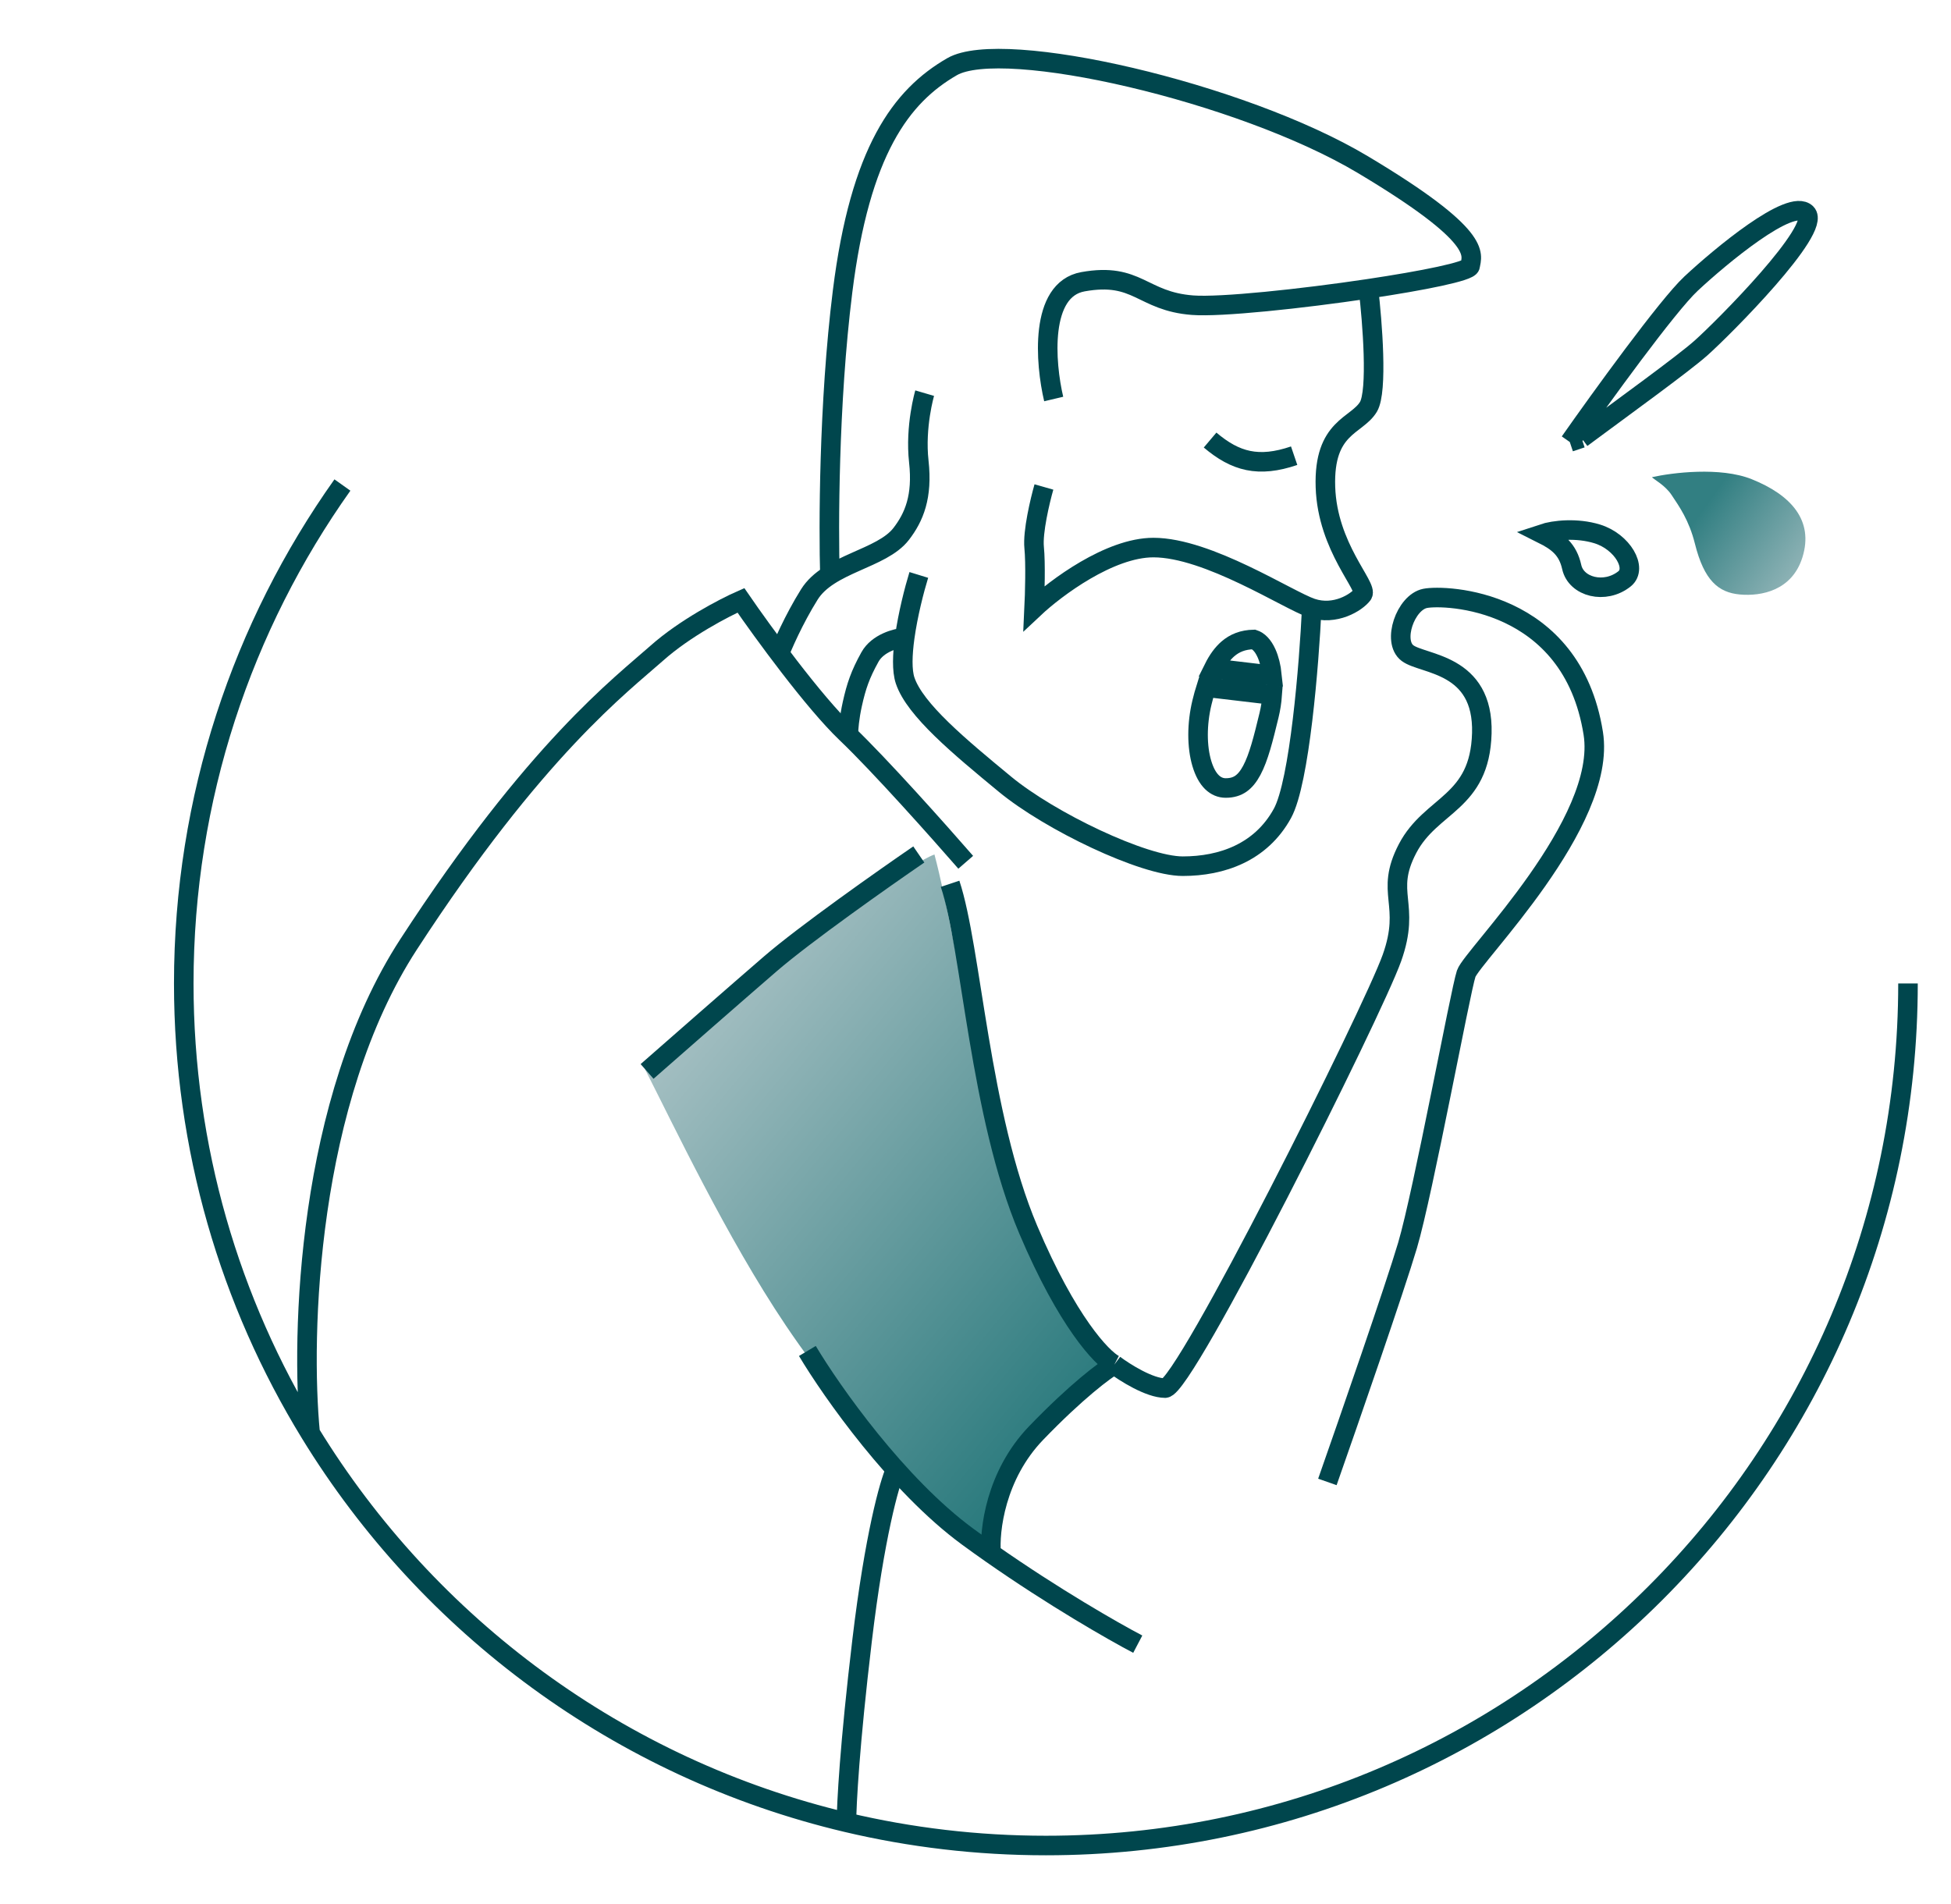 <?xml version="1.0" encoding="UTF-8"?>
<svg xmlns="http://www.w3.org/2000/svg" width="499" height="487" viewBox="0 0 499 487" fill="none">
  <path d="M201 244.063C185 254.863 170.333 268.23 165 273.563C172.167 287.563 185.811 316.496 201 339.063C218.5 365.063 240.5 386.563 253.5 395.563C253.5 390.063 255.1 376.863 261.5 368.063C267.9 359.263 278.833 352.063 283.5 349.563C281.5 349.063 274.7 342.163 263.5 318.563C252.3 294.963 245 241.063 239 218.563C232.5 221.063 217 233.263 201 244.063Z" fill="url(#paint0_linear_2866_34)"></path>
  <path d="M488 251.563C488 373.342 389.279 472.063 267.5 472.063C249.945 472.063 232.87 470.012 216.5 466.136M87.578 124.063C62.023 160.06 47 204.057 47 251.563C47 293.702 58.821 333.081 79.327 366.563M79.327 366.563C76.885 341.563 78.5 281.563 104.5 241.563C137 191.563 159 175.063 168 167.063C175.2 160.663 185.333 155.397 189.5 153.563C195 161.563 208.1 179.563 216.5 187.563C224.9 195.563 240.333 212.897 247 220.563M79.327 366.563C109.539 415.894 158.606 452.427 216.5 466.136M229 376.063C227.5 379.397 223.7 392.763 220.5 419.563C217.3 446.363 216.5 461.778 216.5 466.136" stroke="#00464D" stroke-width="5"></path>
  <path d="M235 218.563C226 224.73 205.8 238.963 197 246.563C188.2 254.163 172.333 268.063 165.5 274.063M206.5 345.563C212.667 355.897 229.5 379.863 247.5 393.063C249.499 394.529 251.505 395.964 253.5 397.361M291 420.563C284.778 417.304 269.468 408.539 253.5 397.361M253.5 397.361C253 391.595 254.6 377.363 265 366.563C275.4 355.763 282.667 350.397 285 349.063M285 349.063C281.833 347.397 273 338.163 263 314.563C250.5 285.063 248.5 242.563 243 226.063M285 349.063C287.667 351.063 294 355.063 298 355.063C303 355.063 351 259.063 356 245.063C361 231.063 354 228.563 360 217.063C366 205.563 378.5 205.563 379 187.563C379.5 169.563 364 170.063 360 167.063C356 164.063 359.5 154.063 364.5 153.063C369.5 152.063 402 153.063 407.5 187.563C411.152 210.469 376.5 244.563 375 249.063C373.5 253.563 364 305.063 360 318.563C356.8 329.363 345 363.397 339.5 379.063" stroke="#00464D" stroke-width="5"></path>
  <path d="M212.261 147.063C211.928 135.563 211.9 103.363 215.5 74.563C220 38.563 230.5 24.563 243.5 17.063C256.5 9.563 317.5 23.563 348.5 42.063C379.5 60.563 376.5 65.063 376 68.063C375.775 69.412 364.037 71.77 350 73.867M269.5 102.063C267.333 92.897 265.8 74.063 277 72.063C291 69.563 292 77.063 305 78.063C312.157 78.614 332.804 76.436 350 73.867M267 124.563C266 128.063 264.1 136.063 264.5 140.063C264.9 144.063 264.667 152.063 264.5 155.563C270 150.397 283.8 140.063 295 140.063C309 140.063 329.5 153.563 335.5 155.563M335.5 155.563C341.5 157.563 347 154.063 348.5 152.063C350 150.063 339.5 140.063 339 124.563C338.5 109.063 347 109.063 350 104.063C352.4 100.063 351 82.266 350 73.867M335.5 155.563C334.833 169.73 332.4 200.063 328 208.063C322.5 218.063 312.5 221.563 302.5 221.563C292.5 221.563 268.5 210.063 257 200.563C245.5 191.063 234 181.563 231.5 174.063C230.649 171.511 230.794 167.421 231.394 163.063M235 147.063C233.851 150.798 232.206 157.176 231.394 163.063M236.5 100.563C236.5 100.563 234 109.063 235 118.063C236 127.063 233.783 132.295 230.5 136.563C225.5 143.063 212 144.063 207 152.063C203 158.463 200 165.397 199 168.063M231.394 163.063C229.263 163.23 224.5 164.463 222.5 168.063C220 172.563 219 175.563 218 180.063C217.2 183.663 217 186.563 217 187.563M309.5 112.563C316 118.063 321.875 119.668 331 116.563" stroke="#00464D" stroke-width="5"></path>
  <path d="M401.5 113.063C409.333 101.897 426.5 78.163 432.5 72.563C440 65.563 458 50.563 462 54.563C466 58.563 440.909 83.811 435 89.063C430.5 93.063 415.132 104.178 404.5 112.063M401.5 113.063C403 111.563 404.5 112.063 404.5 112.063M401.5 113.063L404.5 112.063M394.5 136.563C397.5 135.563 403.3 134.963 408.5 136.563C415 138.563 418.859 145.376 415.5 148.063C410.5 152.063 403.132 150.159 402 145.063C401 140.563 398.5 138.563 394.5 136.563Z" stroke="#00464D" stroke-width="5"></path>
  <path d="M448 122.563C440 119.363 427.667 120.897 422.5 122.063C423.167 122.73 425.9 124.163 427.5 126.563C429.5 129.563 432 133.063 433.5 139.063C435.855 148.482 439.5 151.563 445 152.063C450.5 152.563 458.344 151.063 461 142.563C463.969 133.063 458 126.563 448 122.563Z" fill="url(#paint1_linear_2866_34)"></path>
  <path d="M307.429 179.653C307.764 178.271 308.122 176.981 308.504 175.782L325.383 177.776C325.258 179.497 324.988 181.251 324.57 182.974C323.11 188.993 321.928 193.756 320.158 197.061C319.3 198.664 318.38 199.763 317.366 200.467C316.385 201.148 315.166 201.563 313.5 201.563C310.901 201.563 308.679 199.626 307.385 195.278C306.114 191.01 306.079 185.219 307.429 179.653ZM325.325 172.734L310.405 170.972C311.489 168.787 312.699 167.152 314.038 165.991C315.794 164.467 317.918 163.628 320.67 163.567C321.842 163.952 322.994 165.024 323.918 167.067C324.615 168.607 325.101 170.547 325.325 172.734Z" stroke="#00464D" stroke-width="5"></path>
  <defs>
    <linearGradient id="paint0_linear_2866_34" x1="165" y1="254.563" x2="284" y2="353.063" gradientUnits="userSpaceOnUse">
      <stop stop-color="#AFC5C8"></stop>
      <stop offset="1" stop-color="#2A7A7D"></stop>
    </linearGradient>
    <linearGradient id="paint1_linear_2866_34" x1="427" y1="122.563" x2="462" y2="147.563" gradientUnits="userSpaceOnUse">
      <stop offset="0.266" stop-color="#327F82"></stop>
      <stop offset="1" stop-color="#96B7BA"></stop>
    </linearGradient>
  </defs>
</svg>
